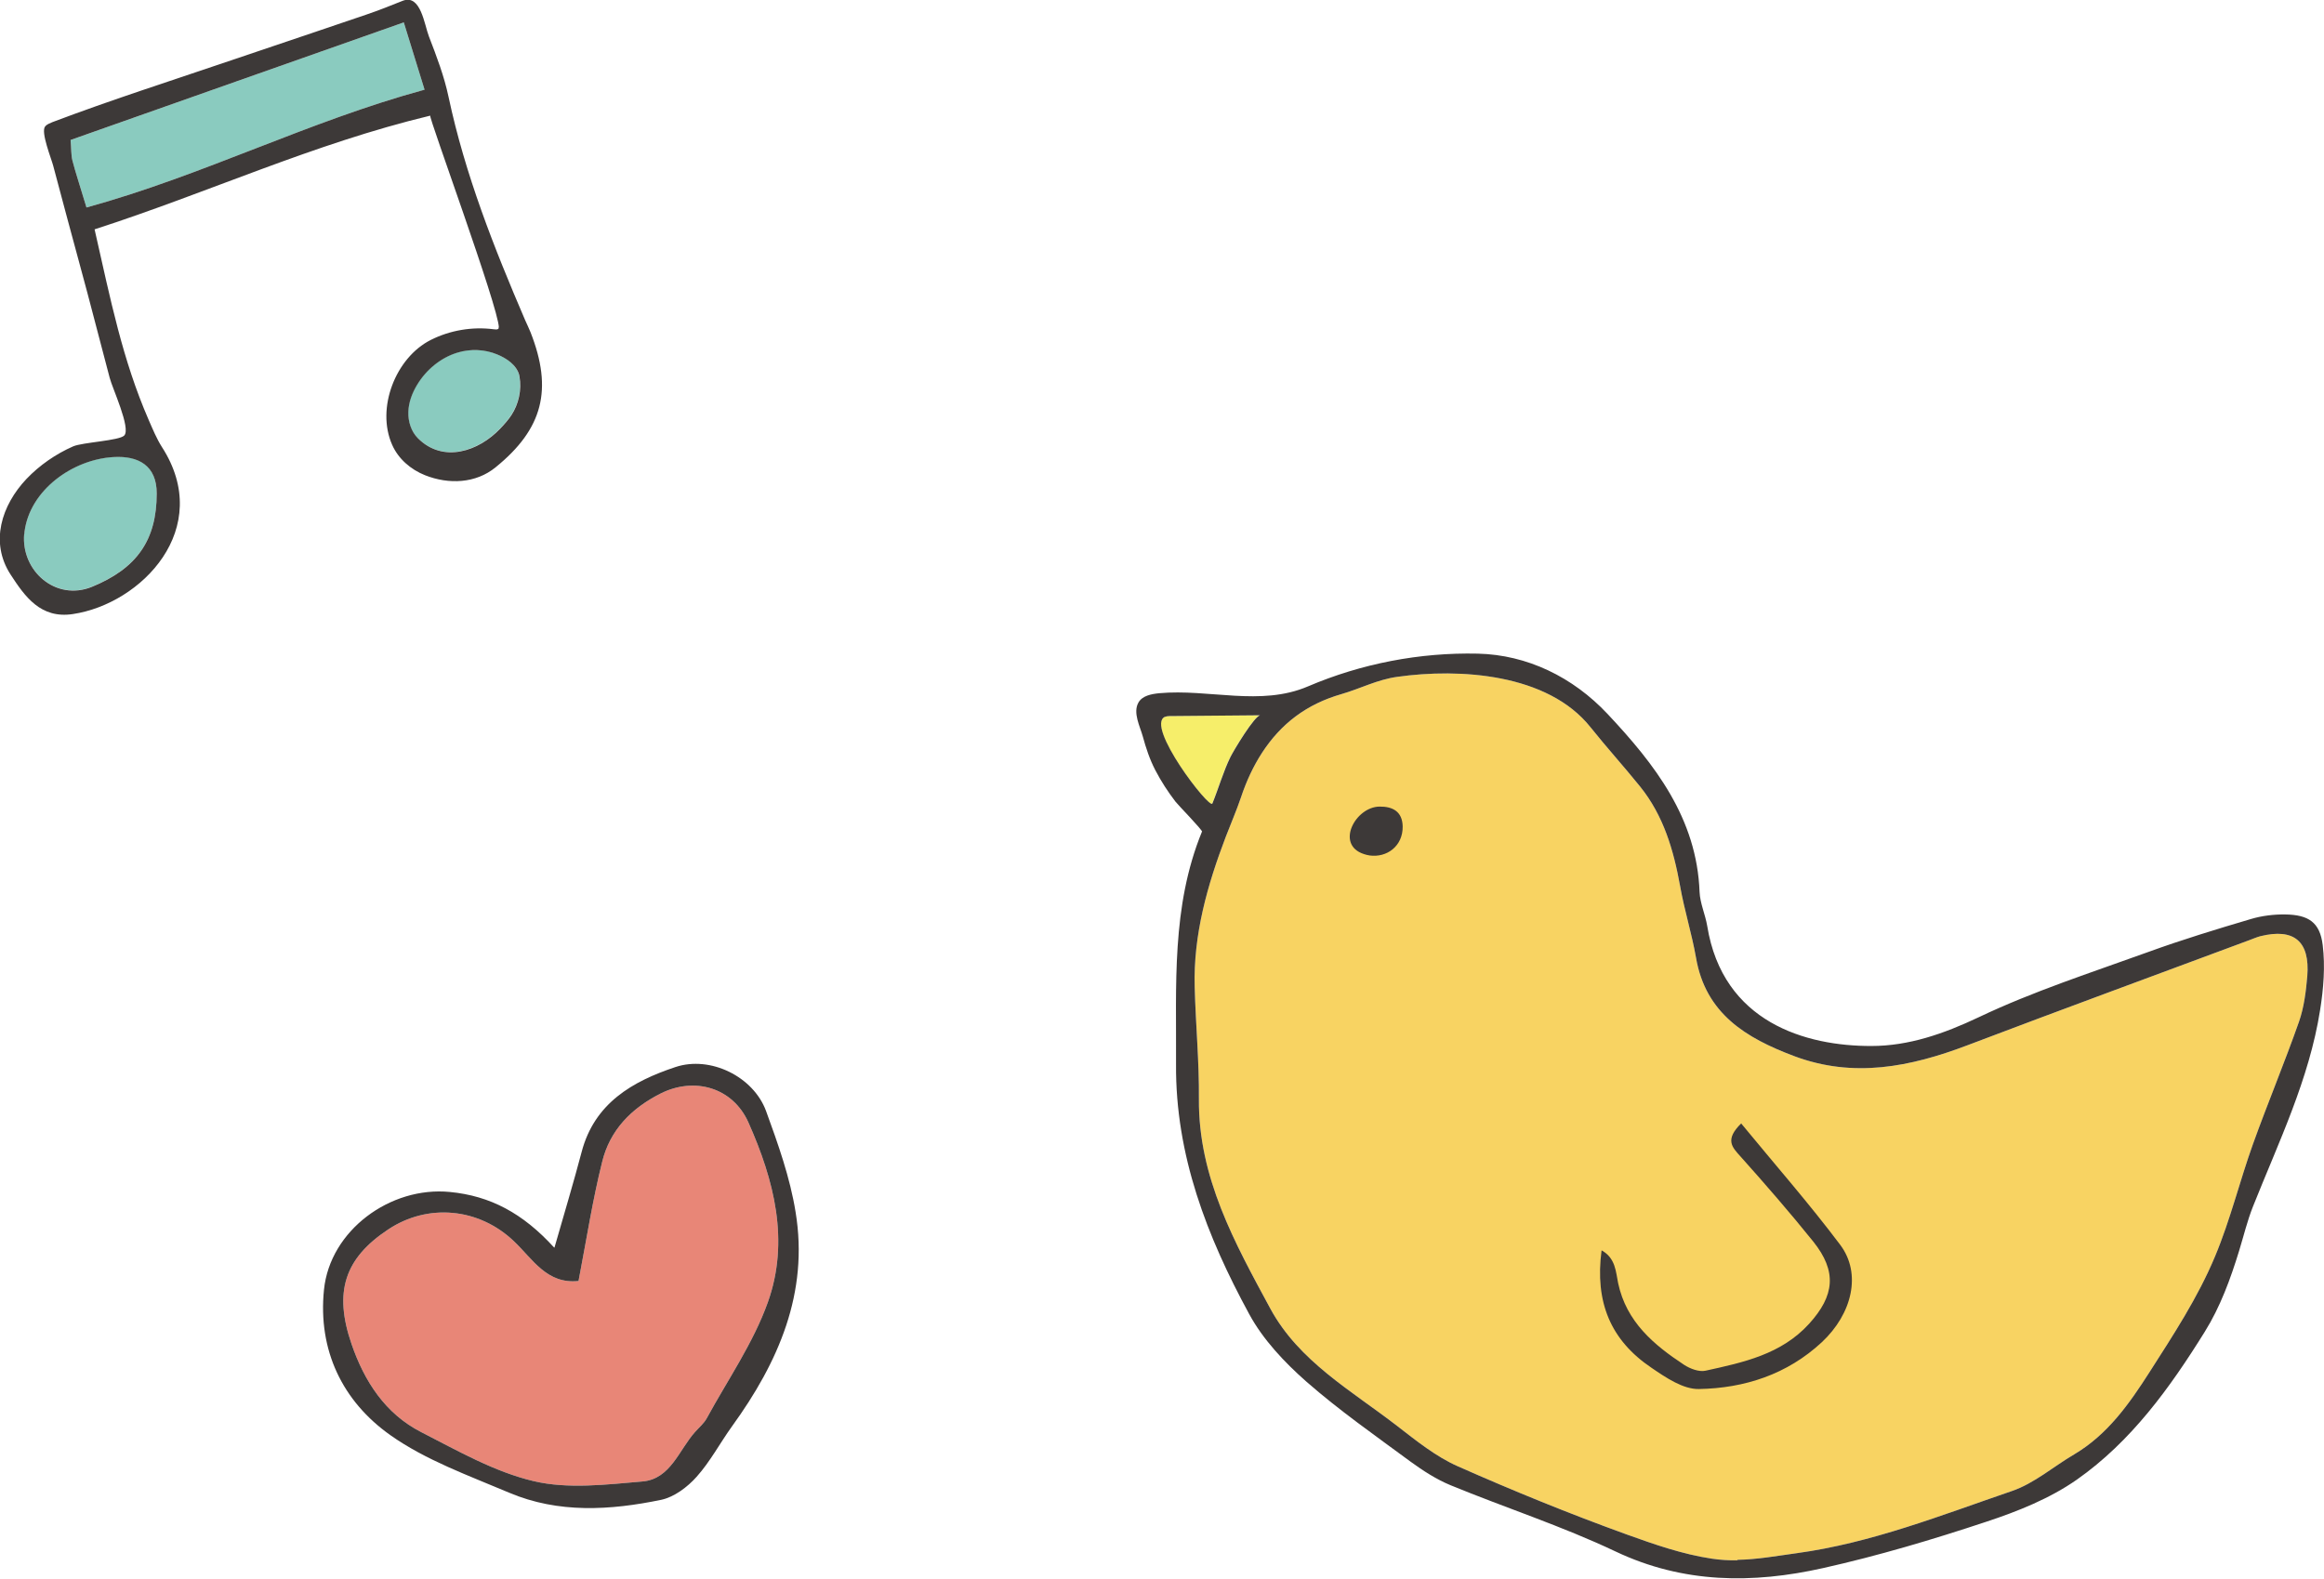 <?xml version="1.0" encoding="UTF-8"?><svg id="_レイヤー_2" xmlns="http://www.w3.org/2000/svg" width="143.25" height="97.33" viewBox="0 0 143.25 97.33"><defs><style>.cls-1{fill:#f8d362;}.cls-2{fill:#f6ee6a;}.cls-3{fill:#e88677;}.cls-4{fill:#8acbbf;}.cls-5{fill:#3d3938;}</style></defs><g id="contents"><path class="cls-3" d="m35.65,78.98c-1.95.2-2.81-1.35-3.97-2.45-2.17-2.07-5.31-2.35-7.75-.73-2.69,1.78-3.37,3.85-2.26,7.07.79,2.3,2.08,4.29,4.28,5.42,2.25,1.15,4.53,2.46,6.95,3.03,2.12.5,4.48.21,6.7.02,1.74-.15,2.25-1.95,3.25-3.06.24-.27.54-.52.71-.83,1.29-2.37,2.87-4.64,3.77-7.16,1.35-3.78.39-7.52-1.2-11.09-.96-2.15-3.32-2.83-5.41-1.78-1.82.92-3.12,2.26-3.6,4.2-.59,2.35-.96,4.76-1.46,7.36Z"/><path class="cls-5" d="m34.18,76.91c.65-2.26,1.19-4.06,1.67-5.88.79-3.02,3.14-4.36,5.78-5.24,2.16-.72,4.81.59,5.59,2.71.74,2.03,1.48,4.11,1.82,6.23.82,4.98-1.06,9.26-3.92,13.21-.74,1.03-1.34,2.17-2.18,3.11-.56.63-1.38,1.25-2.18,1.42-3.14.65-6.34.85-9.38-.44-2.5-1.06-5.13-2-7.31-3.54-2.96-2.09-4.48-5.24-4.1-8.97.37-3.66,4.09-6.39,7.76-6.03,2.48.24,4.49,1.3,6.43,3.43Zm1.47,2.07c-1.95.2-2.81-1.35-3.97-2.45-2.17-2.07-5.31-2.35-7.75-.73-2.69,1.78-3.37,3.85-2.26,7.07.79,2.3,2.08,4.29,4.28,5.42,2.25,1.15,4.53,2.46,6.95,3.03,2.12.5,4.48.21,6.7.02,1.74-.15,2.25-1.95,3.25-3.06.24-.27.54-.52.71-.83,1.29-2.37,2.87-4.64,3.77-7.16,1.35-3.78.39-7.52-1.2-11.09-.96-2.15-3.32-2.83-5.41-1.78-1.82.92-3.12,2.26-3.6,4.2-.59,2.35-.96,4.76-1.46,7.36Z"/><path class="cls-1" d="m107.1,96.17c1.22-.02,2.41-.24,3.66-.41,4.6-.63,8.9-2.34,13.25-3.83,1.38-.47,2.56-1.51,3.84-2.26,2.06-1.22,3.39-3.11,4.65-5.08,1.47-2.3,2.98-4.6,4.03-7.12.94-2.24,1.52-4.64,2.34-6.93.91-2.53,1.95-5.02,2.84-7.55.31-.89.43-1.87.51-2.81.17-2.15-.82-2.97-2.89-2.46-.23.06-.45.16-.67.24-5.8,2.16-11.61,4.29-17.4,6.49-3.51,1.33-7.01,2.04-10.68.66-2.95-1.11-5.45-2.61-6.04-6.07-.26-1.48-.72-2.93-.98-4.41-.4-2.22-1.02-4.34-2.46-6.13-1-1.24-2.07-2.42-3.06-3.66-2.64-3.32-8.08-3.65-11.91-3.11-1.24.17-2.28.73-3.46,1.07-1.01.29-1.97.74-2.81,1.37-1.65,1.23-2.72,3.05-3.36,4.97-.28.83-.63,1.63-.94,2.44-1.14,2.99-2.01,6.05-1.92,9.28.06,2.3.28,4.6.26,6.9-.04,4.83,2.21,8.87,4.4,12.92,1.77,3.26,4.99,5.05,7.81,7.23,1.19.92,2.4,1.9,3.76,2.5,3.41,1.51,6.87,2.92,10.38,4.19,1.72.62,3.46,1.23,5.27,1.5.53.08,1.06.11,1.57.1Z"/><path class="cls-2" d="m71.8,44.19c-1.25.55,2.76,5.75,2.92,5.35.38-.93.68-1.99,1.12-2.88.17-.35,1.49-2.56,1.84-2.56-1.88.02-3.75.03-5.63.05-.1,0-.18.02-.25.05Z"/><path class="cls-5" d="m74.1,51.29c.04-.1-1.48-1.65-1.64-1.86-.47-.61-.89-1.26-1.25-1.95-.35-.68-.57-1.35-.77-2.08-.17-.61-.62-1.46-.27-2.08.24-.43.8-.53,1.28-.58,3.07-.28,6.25.83,9.17-.42,3.3-1.41,6.9-2.1,10.47-2.02,3.04.07,5.86,1.44,8,3.72,2.91,3.1,5.5,6.42,5.67,10.97.03.7.35,1.39.47,2.09.96,5.97,6.1,7.42,10.12,7.41,2.3,0,4.46-.75,6.61-1.77,3.36-1.6,6.93-2.75,10.44-4.02,2.09-.76,4.22-1.41,6.35-2.04.67-.2,1.41-.29,2.11-.28,1.43.02,2.14.48,2.31,1.89.16,1.31.05,2.69-.16,4-.67,4.27-2.56,8.15-4.14,12.12-.35.88-.57,1.81-.85,2.72-.53,1.73-1.16,3.46-2.12,5-2.15,3.46-4.54,6.77-7.89,9.12-1.66,1.16-3.63,1.95-5.57,2.59-3.31,1.1-6.67,2.1-10.07,2.86-4.33.97-8.61.96-12.8-1.03-3.29-1.56-6.78-2.69-10.16-4.08-.87-.36-1.69-.89-2.46-1.45-2.18-1.61-4.4-3.16-6.43-4.94-1.35-1.19-2.67-2.59-3.52-4.16-2.6-4.78-4.55-9.79-4.51-15.4.03-4.85-.3-9.71,1.6-14.35Zm33,44.88c1.22-.02,2.41-.24,3.66-.41,4.6-.63,8.9-2.34,13.25-3.83,1.38-.47,2.56-1.51,3.84-2.26,2.06-1.22,3.39-3.11,4.65-5.08,1.47-2.3,2.98-4.6,4.03-7.12.94-2.24,1.52-4.64,2.34-6.93.91-2.53,1.95-5.02,2.84-7.55.31-.89.43-1.87.51-2.81.17-2.15-.82-2.97-2.89-2.46-.23.06-.45.16-.67.24-5.8,2.16-11.61,4.29-17.4,6.49-3.51,1.33-7.01,2.04-10.68.66-2.95-1.11-5.45-2.61-6.04-6.07-.26-1.48-.72-2.93-.98-4.41-.4-2.22-1.02-4.34-2.46-6.13-1-1.24-2.07-2.42-3.06-3.66-2.64-3.32-8.08-3.65-11.91-3.11-1.24.17-2.28.73-3.46,1.07-1.01.29-1.97.74-2.81,1.37-1.65,1.23-2.72,3.05-3.36,4.97-.28.83-.63,1.63-.94,2.44-1.14,2.99-2.01,6.05-1.92,9.28.06,2.3.28,4.6.26,6.9-.04,4.83,2.21,8.87,4.4,12.92,1.77,3.26,4.99,5.05,7.81,7.23,1.19.92,2.4,1.9,3.76,2.5,3.41,1.51,6.87,2.92,10.38,4.19,1.72.62,3.46,1.23,5.27,1.5.53.08,1.06.11,1.57.1Zm-35.29-51.98c-1.25.55,2.76,5.75,2.92,5.35.38-.93.68-1.99,1.12-2.88.17-.35,1.49-2.56,1.84-2.56-1.88.02-3.75.03-5.63.05-.1,0-.18.02-.25.05Z"/><path class="cls-5" d="m107.32,69.26c2.12,2.58,4.21,4.96,6.11,7.49,1.33,1.77.74,4.25-1.13,6-2.14,1.99-4.77,2.84-7.58,2.89-.97.02-2.03-.7-2.91-1.3-2.54-1.71-3.51-4.05-3.09-7.25.87.47.88,1.35,1.02,2.02.51,2.39,2.19,3.8,4.07,5.04.37.24.92.45,1.32.36,2.32-.51,4.66-1,6.38-2.89,1.58-1.74,1.73-3.23.26-5.07-1.44-1.79-2.95-3.53-4.48-5.24-.51-.57-1.01-1.03.05-2.06Z"/><path class="cls-5" d="m84.41,52.74c-.11-.02-.22-.04-.33-.08-1.79-.57-.54-2.91.95-2.93.81-.01,1.41.3,1.43,1.22.02,1.21-.97,1.95-2.06,1.79Z"/><path class="cls-4" d="m5.34,12.79c7.2-1.98,13.66-5.31,20.83-7.26-.48-1.57-.86-2.8-1.28-4.15-7.05,2.49-13.79,4.86-20.54,7.25.05.55.03.92.11,1.25.2.78.46,1.54.87,2.91Z"/><path class="cls-4" d="m1.49,32.91c-.2,2.28,1.95,4.17,4.18,3.26,2.78-1.14,3.99-2.89,3.99-5.76,0-1.72-1.13-2.33-2.66-2.24-2.51.14-5.17,2.03-5.49,4.62,0,.04,0,.08-.01.12Z"/><path class="cls-4" d="m32,23.13c-.16-.63-.78-1.05-1.37-1.29-.77-.32-1.65-.35-2.44-.11-1.03.31-1.92,1.05-2.48,1.97-.31.51-.53,1.08-.55,1.68-.02.59.17,1.21.59,1.63,1.56,1.56,3.75.8,5.07-.59.25-.26.49-.53.69-.83.45-.68.65-1.58.5-2.39,0-.03-.01-.05-.02-.07Z"/><path class="cls-5" d="m30.75,20.19c-.03-1.28-4.36-13.03-4.23-13.06-7.21,1.73-13.66,4.74-20.69,7.01,1,4.41,1.72,8.03,3.33,11.74.25.57.49,1.16.82,1.68,3.24,5.02-1.26,9.67-5.49,10.3-1.98.3-2.95-1.07-3.84-2.44-1.29-1.99-.55-4.27.98-5.89.81-.85,1.81-1.54,2.88-2.01.58-.25,2.85-.35,3.15-.67.42-.45-.74-2.92-.9-3.56-.46-1.74-.91-3.48-1.37-5.22-.41-1.55-.84-3.09-1.25-4.63-.29-1.07-.57-2.14-.86-3.22-.11-.43-.78-2.08-.5-2.42.11-.14.29-.2.45-.27,3.57-1.35,7.22-2.52,10.84-3.75,1.9-.64,3.81-1.29,5.71-1.93.93-.32,1.87-.63,2.8-.95.77-.26,1.49-.55,2.24-.85,1.12-.44,1.34,1.49,1.62,2.2.47,1.22.94,2.45,1.21,3.73,1.02,4.79,2.8,9.29,4.72,13.76.11.25.23.49.33.74,1.39,3.53.77,5.96-2.15,8.33-1.22,1-2.89,1.07-4.35.49-.88-.35-1.65-1.01-2.03-1.88-1-2.26.22-5.37,2.38-6.46,1.19-.6,2.56-.83,3.88-.66.1.01.2.03.28-.02.02-.01.03-.05.03-.11ZM5.34,12.79c7.2-1.98,13.66-5.31,20.83-7.26-.48-1.57-.86-2.8-1.28-4.15-7.05,2.49-13.79,4.86-20.54,7.25.05.55.03.92.11,1.25.2.78.46,1.54.87,2.91Zm-3.85,20.13c-.2,2.28,1.95,4.17,4.18,3.26,2.78-1.14,3.99-2.89,3.99-5.76,0-1.72-1.13-2.33-2.66-2.24-2.51.14-5.17,2.03-5.49,4.62,0,.04,0,.08-.01.12Zm30.52-9.78c-.16-.63-.78-1.05-1.37-1.29-.77-.32-1.65-.35-2.44-.11-1.03.31-1.92,1.05-2.48,1.97-.31.51-.53,1.08-.55,1.68-.02.59.17,1.21.59,1.63,1.56,1.56,3.75.8,5.07-.59.25-.26.49-.53.69-.83.45-.68.65-1.58.5-2.39,0-.03-.01-.05-.02-.07Z"/></g></svg>